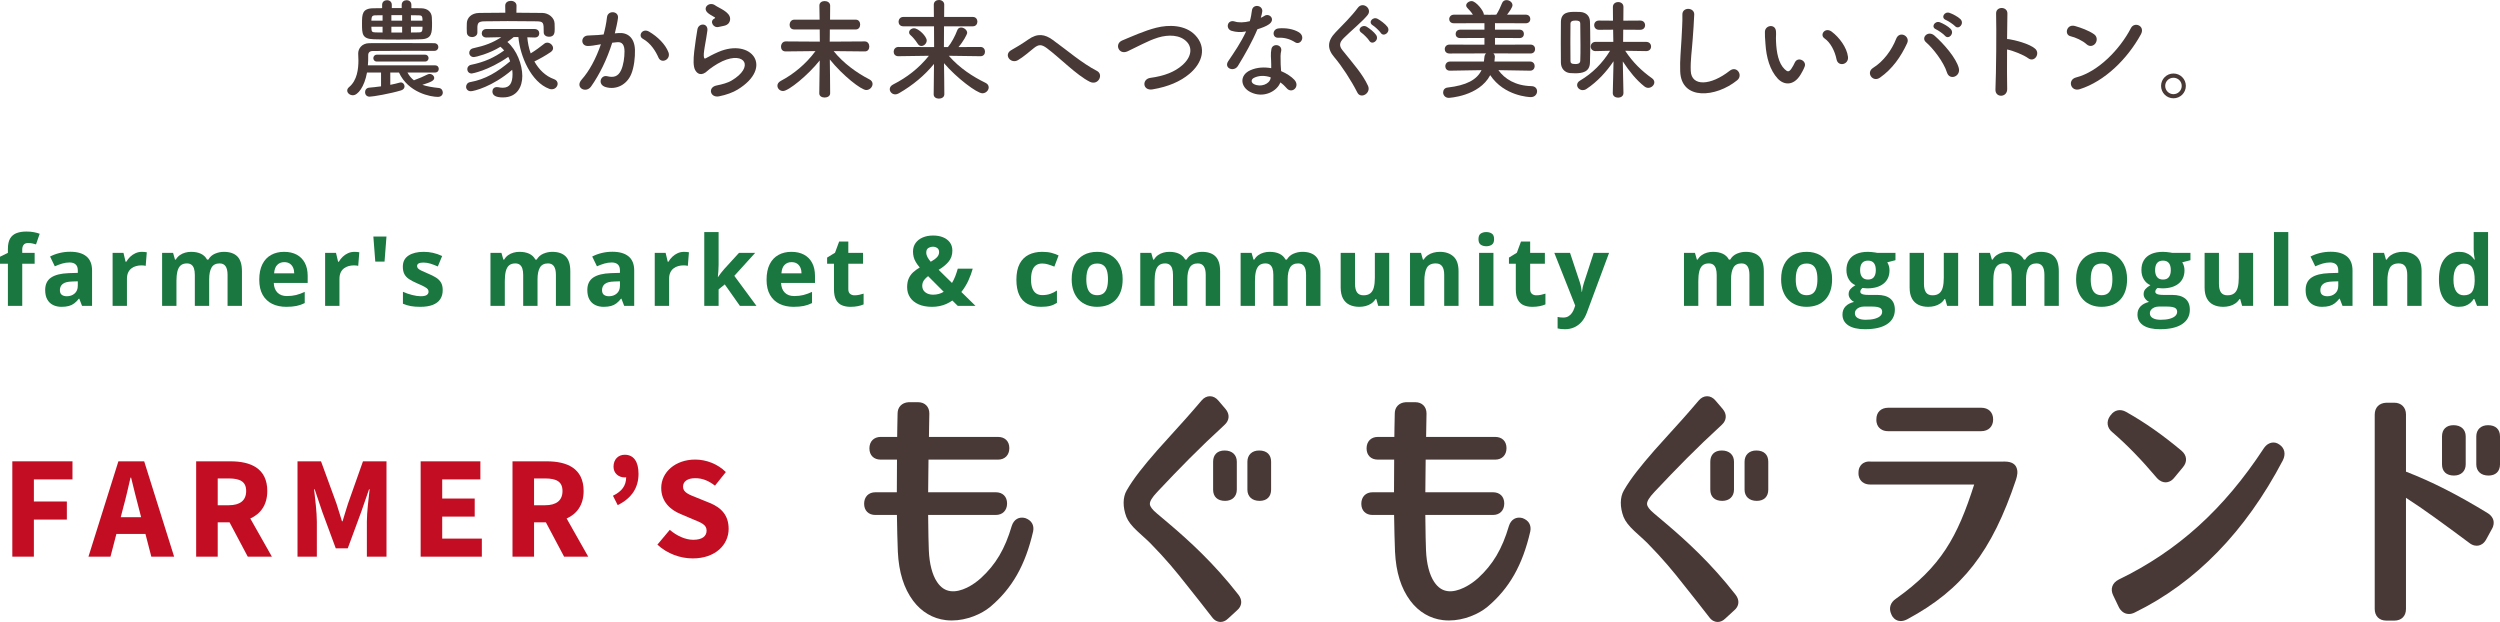 <?xml version="1.0" encoding="UTF-8"?><svg id="_レイヤー_2" xmlns="http://www.w3.org/2000/svg" viewBox="0 0 4342.71 1080.38"><defs><style>.cls-1{fill:#19773f;}.cls-2{fill:#c30d23;}.cls-3{fill:#483936;}</style></defs><g id="_レイヤー_1-2"><path class="cls-2" d="M21.4,801.36h104.5v31.4H58.84v38.39h57.29v31.39h-57.29v64.41H21.4v-165.59Z"/><path class="cls-2" d="M262.83,966.95h39.62l-52-165.59h-44.79l-52,165.59h38.27l10.23-39.44h50.49l10.19,39.44ZM209.71,898.41l3.98-15.32c4.6-16.56,9.02-35.93,13.03-53.41h1.01c4.42,17.27,8.85,36.85,13.45,53.41l3.96,15.32h-35.43Z"/><path class="cls-2" d="M472.27,966.95l-37.48-66.26c17.69-7.99,29.5-23.42,29.5-47.77,0-39.37-28.79-51.56-63.91-51.56h-59.63v165.59h37.44v-59.59h20.58l31.61,59.59h41.89ZM378.18,831.09h19.15c19.7,0,30.28,5.47,30.28,21.84s-10.58,24.72-30.28,24.72h-19.15v-46.56Z"/><path class="cls-2" d="M516.79,801.36h40.85l26.87,73.57c3.32,9.77,6.21,20.39,9.53,30.58h1.02c3.31-10.19,6.12-20.81,9.44-30.58l26.03-73.57h40.85v165.59h-34.09v-60.77c0-16.14,3.02-40.23,4.79-56.26h-1.02l-13.58,39.19-23.42,63.44h-20.78l-23.46-63.44-13.21-39.19h-1.02c1.77,16.03,4.79,40.12,4.79,56.26v60.77h-33.58v-165.59Z"/><path class="cls-2" d="M730.7,801.36h103.76v31.4h-66.32v33.25h56.46v31.4h-56.46v38.15h68.86v31.4h-106.3v-165.59Z"/><path class="cls-2" d="M1021.77,966.95l-37.48-66.26c17.69-7.99,29.5-23.42,29.5-47.77,0-39.37-28.79-51.56-63.91-51.56h-59.63v165.59h37.44v-59.59h20.58l31.61,59.59h41.89ZM927.68,831.09h19.15c19.7,0,30.28,5.47,30.28,21.84s-10.58,24.72-30.28,24.72h-19.15v-46.56Z"/><path class="cls-2" d="M1085.26,789.94c-11.36,0-19.52,8.07-19.52,20.78,0,11.45,8.76,18.6,19.52,18.6.83,0,1.63-.15,2.44-.27-.08,14.92-7.75,24.67-22.95,32.1l8.25,16.29c24.34-11.98,36.15-30.37,36.15-54.35,0-20.96-8.25-33.16-23.89-33.16Z"/><path class="cls-2" d="M1232.85,873.63l-21.09-8.55c-14.46-5.76-25.29-9.45-25.29-19.6,0-9.47,8.22-14.85,21.12-14.85s23.46,4.6,34.37,12.97l18.9-23.59c-14.26-14.18-34.2-21.7-53.27-21.7-34.46,0-58.98,21.91-58.98,49.36,0,24.06,16.26,38.15,33.42,45.13l21.51,9.18c14.47,5.94,23.88,9.29,23.88,19.72,0,9.83-7.64,15.98-23.27,15.98-13.63,0-28.9-7.05-40.67-17.3l-21.5,25.68c16.89,15.79,39.79,23.95,61.34,23.95,39.46,0,62.39-23.83,62.39-51.33,0-23.4-12.62-36.87-32.85-45.04Z"/><path class="cls-3" d="M1781.03,899.94c-10.91-2.93-19.95,2.29-23.55,13.74-11.75,39.87-27.75,66.93-53.49,90.48-12.99,11.85-34.28,25-52.59,22.73-9.51-1.15-17.26-6.36-23.68-15.95-8.27-12.25-13.34-31.77-14.26-54.96v-.03c-.6-13.74-.79-29.52-.99-46.38l-.2-15.05h117.61c11.67,0,19.5-7.83,19.5-19.93s-7.83-19.48-19.5-19.48h-117.59c.12-9.27.2-18.53.28-27.63.1-9.97.18-19.73.32-29.09h120.92c11.67,0,19.5-7.83,19.5-19.93s-7.83-19.48-19.5-19.48h-120.17l.07-3.36c.35-15.97.64-28.97.64-37.46,0-11.67-7.83-19.5-19.5-19.5l-16.69.02c-11.51.72-18.96,8.54-18.96,19.53-.25,6.18-.37,14.74-.5,25-.07,4.89-.13,10.18-.23,15.77h-28.74c-11.65,0-19.48,7.83-19.48,19.92s7.83,19.5,19.48,19.5h28.45c-.25,17.91-.28,37.32-.28,56.72h-37.32c-11.67,0-19.5,7.83-19.5,19.92s7.83,19.5,19.5,19.5h37.46c.38,23.63.82,45.87,1.61,63.95,1.72,35.57,10.43,63.41,26.59,85.14,14.48,19.28,34.08,30.9,56.69,33.59,3.46.4,6.95.6,10.41.6,26.26,0,51.75-11.21,66.78-23.62,38.06-32.05,61.04-72.44,74.54-131.16,2.13-10.66-2.71-19.2-13.62-23.08Z"/><path class="cls-3" d="M2151.33,1033.2c-42.96-55.11-85.69-93.88-121.84-124.52l-19.7-16.62c-8.18-6.81-12.1-12.02-12.37-16.39-.3-4.79,3.73-11.46,12.67-20.99,39.38-41.84,72.7-75.95,117.11-116.69,8.67-7.93,9.29-18.51,1.61-27.62l-12.65-14.81c-4-4.7-9.1-7.3-14.41-7.3h-.02c-5.31,0-10.43,2.59-14.38,7.3-21.49,25.32-38.03,43.46-52.62,59.48-8.59,9.41-16.57,18.18-24.65,27.38-23.57,27.03-40.65,48.08-52.94,69.49-6.85,11.7-7.08,28.82-.54,46.01,3.15,7.68,8.9,15.21,18.68,24.42,2.63,2.48,5.49,5.05,8.45,7.72,4.84,4.35,9.92,8.94,14.46,13.47,26.93,27.36,45.64,50.24,61.87,70.96l1.39,1.74c14.74,18.51,28.33,35.57,43.8,55.63,4.64,6.44,9.96,8.15,13.62,8.45.42.03.85.05,1.31.05,3.58,0,8.44-1.17,13.12-5.87l15.45-14.18c8.82-7.35,9.82-17.74,2.59-27.1l-.02-.03Z"/><path class="cls-3" d="M2107.28,802.05v48.5c0,12.2,7.46,19.5,20.8,19.5,12.37,0,20.37-7.65,20.37-19.5v-48.5c0-11.85-8-19.5-21.22-19.5-12.49,0-19.95,7.3-19.95,19.5Z"/><path class="cls-3" d="M2187.21,782.55c-12.37,0-20.37,7.65-20.37,19.5v48.5c0,11.85,8,19.5,21.26,19.5,12.47,0,19.92-7.3,19.92-19.5v-48.5c0-12.2-7.45-19.5-20.8-19.5Z"/><path class="cls-3" d="M3014.95,1033.2c-42.96-55.11-85.69-93.88-121.84-124.52l-19.68-16.62c-8.18-6.81-12.1-12.02-12.37-16.39-.3-4.79,3.73-11.46,12.67-20.99,39.38-41.84,72.7-75.95,117.11-116.69,8.67-7.95,9.29-18.51,1.59-27.62l-12.65-14.8c-3.97-4.72-9.09-7.31-14.39-7.31h-.02c-5.31,0-10.41,2.59-14.41,7.3-21.41,25.27-37.92,43.38-52.49,59.36-8.64,9.46-16.65,18.26-24.75,27.5-23.55,27.03-40.64,48.08-52.95,69.49-6.83,11.7-7.05,28.82-.54,46.01,3.16,7.7,8.92,15.23,18.69,24.42,2.63,2.48,5.49,5.05,8.45,7.72,4.84,4.35,9.92,8.94,14.46,13.47,26.93,27.36,45.64,50.24,61.87,70.96l3.68,4.62c13.86,17.42,26.85,33.74,41.51,52.74,4.6,6.44,9.92,8.17,13.59,8.47.42.03.85.05,1.32.05,3.58,0,8.45-1.19,13.14-5.89l15.41-14.14c8.87-7.36,9.86-17.76,2.61-27.13l-.02-.02Z"/><path class="cls-3" d="M2970.92,802.05v48.5c0,12.2,7.45,19.5,20.8,19.5,12.37,0,20.37-7.65,20.37-19.5v-48.5c0-11.85-8-19.5-21.24-19.5-12.49,0-19.93,7.3-19.93,19.5Z"/><path class="cls-3" d="M3050.85,782.55c-12.39,0-20.39,7.65-20.39,19.5v48.5c0,11.85,8,19.5,21.26,19.5,12.49,0,19.93-7.3,19.93-19.5v-48.5c0-12.2-7.45-19.5-20.8-19.5Z"/><path class="cls-3" d="M2644.67,899.94c-10.91-2.93-19.97,2.29-23.55,13.74-11.75,39.87-27.75,66.93-53.49,90.48-13.04,11.85-34.81,24.92-52.6,22.73-9.51-1.15-17.24-6.36-23.67-15.95-8.27-12.25-13.34-31.77-14.26-54.96v-.03c-.6-13.74-.79-29.52-.99-46.38l-.2-15.05h117.61c11.67,0,19.5-7.83,19.5-19.93s-7.83-19.48-19.5-19.48h-117.59c.13-9.49.22-19,.28-28.32.1-9.72.18-19.26.3-28.4h120.92c11.67,0,19.5-7.83,19.5-19.93s-7.83-19.48-19.5-19.48h-120.15l.07-3.36c.35-15.97.64-28.97.64-37.46,0-11.67-7.83-19.5-19.5-19.5l-16.7.02c-11.51.72-18.95,8.52-18.95,19.53-.25,6.18-.37,14.74-.5,25-.07,4.89-.13,10.18-.23,15.77h-28.74c-11.67,0-19.5,7.83-19.5,19.92s7.83,19.5,19.5,19.5h28.44c-.25,17.91-.28,37.32-.28,56.72h-37.32c-11.65,0-19.48,7.83-19.48,19.92s7.83,19.5,19.48,19.5h37.46c.4,23.63.84,45.87,1.62,63.95,1.71,35.57,10.41,63.4,26.59,85.14,14.48,19.28,34.08,30.9,56.7,33.59,3.46.4,6.93.6,10.39.6,26.26,0,51.75-11.23,66.76-23.62,38.08-32.07,61.05-72.44,74.54-131.15,2.14-10.64-2.68-19.2-13.61-23.1Z"/><path class="cls-3" d="M3279.79,748.99h161.67c12.64,0,20.8-7.98,20.8-20.35s-7.97-20.37-20.8-20.37h-161.24c-12.84,0-20.8,7.8-20.79,19.87-.44,7.51,2.43,12.23,4.92,14.88,2.58,2.73,7.33,5.97,15.43,5.97Z"/><path class="cls-3" d="M3482.53,801.78l-232.42.05c-7.98-.82-12.97,1.87-15.72,4.32-2.74,2.46-6.03,7.08-6.01,14.63-.44,7.51,2.44,12.23,4.92,14.88,2.58,2.73,7.35,5.99,15.43,5.99h180.6c-29.1,91.1-57.44,142.75-135.95,198.41-9.86,6.54-12.79,16.77-8.02,26.91,2.68,6.73,7.18,9.59,10.48,10.8,1.57.59,3.56,1.04,5.97,1.04,3.11,0,6.9-.77,11.28-3.08,95.78-51.45,146.98-117.19,189.01-242.86,2.08-7.05,3.68-13.96.5-21.14-1.96-4.55-7.05-9.94-20.08-9.94Z"/><path class="cls-3" d="M3959.84,772.46c-4.18-3.13-8.84-4.4-13.62-3.55-3.72.64-9.17,2.9-13.97,10.08-69.24,105.59-149.24,177.96-251.78,227.73l-.08.05c-11.33,5.67-15.06,16.54-9.57,27.51l9.69,20.25c3.45,6.9,8.18,9.79,11.55,11,1.61.57,3.67,1.04,6.09,1.04,2.85,0,6.21-.64,9.96-2.51,105.81-51.63,192.37-140.52,257.34-264.3,5.44-10.86,3.26-21.14-5.59-27.3Z"/><path class="cls-3" d="M3746.99,830.6c5.51,5.94,11,7.26,14.81,7.26h.6c3.8-.15,9.39-1.67,14.49-8.07l14.74-17.77c4.15-4.84,6.06-9.91,5.67-15.08-.4-5.19-3.05-9.92-7.98-14.14-33.62-28.02-63.25-48.79-96.1-67.3-9.97-5.72-20.45-3.26-26.54,5.44l-1.22,1.39c-7.08,9.87-5.41,21.17,3.97,28.52,25.94,22.44,49.77,46.96,77.56,79.75Z"/><path class="cls-3" d="M4262.77,826.08c12.37,0,20.37-7.65,20.37-19.48v-48.52c0-11.85-8-19.5-21.22-19.5-12.49,0-19.95,7.3-19.95,19.5v48.52c0,12.2,7.46,19.48,20.8,19.48Z"/><path class="cls-3" d="M4321.9,738.58c-12.37,0-20.37,7.65-20.37,19.5v48.52c0,11.83,8,19.48,21.26,19.48,12.47,0,19.92-7.28,19.92-19.48v-48.52c0-12.2-7.45-19.5-20.8-19.5Z"/><path class="cls-3" d="M4321.2,891.31c-52.03-31.87-97.27-54.85-141.81-72v-99.4c0-12.18-8.18-20.37-20.37-20.37l-14.01.02c-12.47.65-19.92,8.44-19.92,20.79v337.34c0,12.57,7.8,20.37,20.37,20.37h13.56c12.57,0,20.37-7.8,20.37-20.37v-192.97c30.56,19.62,65.57,45.36,109.72,78.16,6.59,5.29,12.44,5.52,16.3,4.8,3.75-.72,9.09-3.11,13.19-10.41l9.89-18.08c3.85-6.43,3.63-11.88,2.78-15.31-.89-3.51-3.35-8.54-10.08-12.57Z"/><path class="cls-3" d="M707.8,125.99c3.02,5.48,6.61,10.01,11.33,13.6.57-.38,1.13-.76,1.89-.94,6.42-2.27,13.98-5.48,21.53-9.26,1.32-.57,2.46-.94,3.78-.94,4.16,0,7.93,3.4,7.93,6.99,0,4.53-5.48,7.18-20.59,11.9,7.74,2.64,17,4.34,28.52,5.48,4.53.38,6.99,4.16,6.99,7.93s-2.64,7.56-8.69,7.56c-12.28,0-51.19-7.18-67.43-42.31h-15.11v21.34c5.86-1.13,11.52-2.46,16.06-3.78.76-.19,1.51-.38,2.27-.38,3.78,0,6.42,3.4,6.42,6.8,0,2.83-1.7,5.67-5.86,6.99-19.27,5.86-49.49,10.96-54.78,10.96s-7.93-3.78-7.93-7.74,2.46-7.56,7.37-7.93c5.67-.57,12.84-1.13,20.4-2.27v-23.99h-24.37c-4.53,24.93-15.87,39.48-24.56,39.48-5.29,0-9.82-3.78-9.82-8.12,0-2.08.94-4.16,3.21-6.04,14.17-11.71,16.24-31.92,16.24-46.09,0-4.91-.38-9.26-.38-12.09v-.38c0-8.31,6.23-17.57,19.27-17.76,17.57-.19,36.27-.19,55.34-.19s38.53,0,57.23.19c4.91,0,7.37,3.4,7.37,6.8,0,3.21-2.46,6.61-7.18,6.61h-.19c-13.98-.19-28.14-.19-41.93-.19-22.29,0-44.01.19-64.22.38-5.86,0-8.31,2.83-8.31,7.18,0,7.56,0,11.9-.57,17.76h116.54c4.53,0,6.61,3.02,6.61,6.23,0,3.02-2.08,6.23-6.61,6.23h-47.79ZM714.6,14.17c5.67,0,11.52,0,17,.19,11.33.19,17.76,6.42,18.51,15.11.19,2.64.38,6.42.38,10.2,0,17.19,0,27.96-19.08,28.52-12.09.38-25.69.57-39.29.57-15.11,0-30.22-.19-43.07-.57-20.21-.57-20.21-9.44-20.21-27.2,0-16.24.19-26.44,19.83-26.63,4.91,0,9.82-.19,15.11-.19v-5.67c0-5.48,4.16-8.12,8.5-8.12s8.31,2.64,8.31,8.12v5.48h17.19v-5.48c0-5.48,4.16-8.12,8.5-8.12s8.31,2.64,8.31,8.12v5.67ZM664.55,26.44c-4.53,0-8.88.19-13.03.19-5.29.19-6.04,2.83-6.23,6.61,0,.76-.19,1.7-.19,2.64h19.46v-9.44ZM664.55,46.47h-19.46c0,1.32.19,2.64.19,3.78.19,4.16.76,5.86,6.61,6.04,3.97,0,8.31.19,12.66.19v-10.01ZM654.54,106.91c-3.97,0-6.04-3.02-6.04-5.86,0-3.02,2.08-6.04,6.04-6.04h83.87c3.97,0,6.04,3.02,6.04,5.86,0,3.02-2.08,6.04-6.04,6.04h-83.87ZM698.55,26.26h-18.7v9.63h18.7v-9.63ZM698.55,46.47h-18.7v10.01h18.7v-10.01ZM733.87,32.68c-.38-4.34-1.32-6.04-6.23-6.04-4.53,0-9.07-.19-13.79-.19v9.44h20.02v-3.21ZM733.87,46.47h-20.02v10.01c4.72,0,9.63-.19,14.17-.19s5.67-2.08,5.86-6.42v-3.4Z"/><path class="cls-3" d="M915.97,64.79c.76,9.26,2.64,18.89,5.86,27.96,8.31-5.1,16.81-11.33,23.61-16.81,1.51-1.32,3.4-1.89,5.1-1.89,5.29,0,10.2,4.72,10.2,9.63,0,2.27-1.13,4.72-4.16,6.8-8.88,6.04-18.89,11.71-28.33,16.24,7.74,13.98,19.27,25.5,34.19,30.79,4.34,1.51,6.23,4.72,6.23,7.93,0,4.72-4.16,9.63-10.2,9.63-1.32,0-2.83-.19-4.34-.76-31.54-11.52-50.81-57.04-53.64-89.91h-8.12c-3.97,3.02-7.56,5.86-10.96,8.5,16.24,13.98,25.88,39.29,25.88,59.12,0,17.57-8.12,37.21-33.81,37.21-11.71,0-18.13-3.21-18.13-10.39,0-3.97,2.64-7.56,7.74-7.56.76,0,1.51,0,2.27.19,2.83.57,5.48.94,7.93.94,12.47,0,17-8.69,17-23.42,0-2.46-.19-5.1-.57-7.74-34.38,29.47-66.87,37.21-71.97,37.21s-8.12-3.78-8.12-7.56,2.46-7.56,7.18-8.31c26.26-4.72,46.84-17.19,69.32-36.08-.94-2.64-1.89-5.29-3.21-7.74-35.13,24.37-63.28,28.9-63.47,28.9-5.1,0-7.74-3.78-7.74-7.56,0-3.21,2.08-6.61,6.61-7.56,22.29-4.53,39.67-12.09,57.42-24.93-1.89-2.27-4.16-4.53-6.42-6.42-19.08,11.9-43.07,17.94-46.09,17.94-5.29,0-8.12-3.78-8.12-7.37,0-3.4,2.27-6.99,6.8-7.93,20.78-4.53,34-9.63,48.92-19.27l-25.88.57h-.19c-5.29,0-7.93-3.59-7.93-7.18,0-3.78,2.64-7.56,8.12-7.56h83.68c5.48,0,8.12,3.78,8.12,7.56s-2.46,7.18-7.74,7.18h-.38l-12.66-.38ZM897.08,22.1c15.49,0,30.79.19,45.33.38,10.2.19,20.59,7.93,20.97,18.32.19,2.64.19,5.86.19,8.88,0,6.61,0,14.17-10.01,14.17-4.53,0-9.07-2.64-9.07-7.56v-.38c0-16.62-.19-18.51-11.9-18.89-15.11-.19-33.24-.38-50.81-.38-14.54,0-28.52.19-40.04.38-10.39.19-11.9,2.83-12.47,9.44v10.2c0,4.91-4.72,7.74-9.26,7.74s-8.88-2.64-9.07-8.12c0-2.27-.19-4.91-.19-7.74s.19-5.67.19-8.5c.38-8.5,7.18-17.38,21.72-17.57,14.36-.19,29.66-.38,45.14-.38l-.19-12.09v-.19c0-5.67,4.91-8.31,9.82-8.31s9.82,2.83,9.82,8.31v.19l-.19,12.09Z"/><path class="cls-3" d="M1074.26,57.42c15.87-1.32,27.96,7.93,28.71,29.09.38,13.22-1.51,30.22-6.42,42.12-7.74,18.7-26.26,27.96-44.39,22.67-14.92-4.34-8.88-21.72,2.64-18.89,10.77,2.64,18.7.94,23.99-10.2,4.34-9.26,6.04-22.67,6.04-32.68,0-11.52-3.97-17-12.66-16.24-2.83.19-5.67.57-8.69.94-9.26,29.28-21.91,54.97-36.64,75.93-9.07,12.84-28.71,1.89-16.43-11.9,13.03-14.54,24.74-36.08,33.43-61.39l-2.27.38c-8.12,1.51-15.49,2.64-20.4,2.64-12.84,0-12.66-17-.57-18.13,5.86-.57,11.71-.38,18.51-.94l9.44-.94c2.27-8.31,4.72-19.46,5.86-30.03,1.32-12.28,20.59-11.14,19.08,1.51-.76,6.42-3.21,17.76-5.48,26.63l6.23-.57ZM1143.77,99.92c-4.53-10.39-13.03-24.74-27.01-32.49-9.26-5.1-.94-19.27,10.77-12.47,15.11,8.88,28.52,22.29,33.62,35.89,4.72,12.47-12.28,20.78-17.38,9.07Z"/><path class="cls-3" d="M1248.99,167.35c-15.3,3.02-20.21-15.68-4.16-18.89,9.82-1.89,19.46-4.72,25.31-8.12,20.78-12.09,26.44-25.12,22.48-32.68-3.97-7.56-17.76-10.39-37.78-1.32-11.14,5.1-23.04,13.98-25.31,16.24-11.14,10.77-18.7,5.48-22.1-1.13-3.4-6.61-3.02-18.32-1.51-32.11,1.51-13.79,3.97-28.33,5.48-37.97,1.89-12.09,19.08-11.71,17.38,1.89-.94,7.93-3.02,18.51-4.53,27.58-1.51,9.26-2.46,16.24-1.13,19.64.57,1.51,1.51,1.51,3.21.57,3.78-2.08,12.66-6.99,21.53-10.77,57.04-24.74,97.28,26.26,33.43,65.36-7.93,4.91-19.83,9.26-32.3,11.71ZM1248.24,46.84c-9.07,2.27-15.87-9.82-7.93-14.17.94-.57,2.83-1.51,1.51-2.46-3.97-2.46-10.39-5.48-13.41-8.88-8.12-8.88,4.34-18.89,13.79-12.09,3.4,2.46,9.82,5.29,15.3,8.88,5.48,3.59,10.39,8.12,10.77,13.79.38,5.48-2.46,11.71-11.9,13.22-2.46.38-5.1.94-8.12,1.7Z"/><path class="cls-3" d="M1502.3,89.34l-54.21-.57c16.81,20.97,40.04,37.78,62.14,49.11,3.78,1.89,5.48,4.91,5.48,7.93,0,5.29-4.91,10.58-10.96,10.58-8.69,0-40.8-25.12-63.28-53.08.19,19.83.57,40.8.57,58.74,0,4.91-4.72,7.37-9.63,7.37-4.53,0-9.26-2.27-9.26-7.18v-.19l.76-57.04c-20.02,25.31-54.02,53.08-63.66,53.08-5.67,0-9.82-4.34-9.82-9.26,0-3.02,1.7-6.04,5.86-8.31,22.29-11.71,43.82-29.47,60.26-51.76l-51.76.57h-.19c-5.48,0-7.93-3.97-7.93-8.12,0-4.53,2.83-9.26,8.12-9.26l59.31.38-.19-21.16h-44.39c-5.48,0-7.93-3.97-7.93-8.12s2.83-8.88,7.93-8.88h44.2l-.38-24.37v-.19c0-5.29,4.53-7.74,9.07-7.74,4.91,0,9.63,2.64,9.63,7.93,0,8.69,0,16.62-.19,24.37h44.77c5.1,0,7.56,4.34,7.56,8.5s-2.46,8.5-7.56,8.5h-45.14c-.19,6.61-.19,13.6-.19,21.16l61.01-.38c5.1,0,7.74,4.53,7.74,8.88s-2.46,8.5-7.56,8.5h-.19Z"/><path class="cls-3" d="M1703.29,97.66l-55.16-.76c18.7,21.34,41.37,36.08,63.84,47.03,3.97,1.89,5.48,4.91,5.48,7.93,0,5.1-4.91,10.2-10.96,10.2-9.44,0-45.14-27.01-66.68-52.32.19,17.94.57,35.89.57,54.02,0,5.1-4.72,7.56-9.44,7.56s-9.07-2.46-9.07-7.37v-.19l.57-52.7c-16.24,19.83-36.46,36.83-61.01,51-2.27,1.32-4.34,1.89-6.23,1.89-5.48,0-9.63-4.34-9.63-9.07,0-2.83,1.7-6.04,5.86-8.12,24.18-12.28,44.58-28.14,62.14-49.87l-53.08.76h-.19c-5.29,0-7.93-3.78-7.93-7.74s2.83-8.31,8.12-8.31l62.14.19-.19-36.08h-53.46c-5.48,0-8.12-3.97-8.12-7.93s2.83-8.31,8.12-8.31h53.27l-.19-21.34c0-5.48,4.53-8.12,8.88-8.12,4.72,0,9.26,2.83,9.26,8.12,0,7.18-.19,14.17-.19,21.34h50.06c5.1,0,7.74,4.16,7.74,8.12s-2.64,8.12-7.74,8.12h-50.24c-.19,12.09-.19,23.99-.19,36.08h6.99c5.86-6.99,12.28-18.7,16.24-29.28,1.13-3.21,3.78-4.72,6.61-4.72,4.91,0,10.58,4.34,10.58,9.26,0,2.64-6.99,15.49-15.11,24.74l38.34-.19c5.1,0,7.74,4.16,7.74,8.12s-2.46,7.93-7.56,7.93h-.19ZM1594.11,75.93c-4.16-6.61-9.44-12.28-12.09-14.54-2.08-1.7-2.83-3.4-2.83-5.29,0-3.59,3.97-6.99,8.5-6.99,8.12,0,22.1,14.36,22.1,21.16,0,5.29-4.72,9.63-9.26,9.63-2.27,0-4.72-1.13-6.42-3.97Z"/><path class="cls-3" d="M1818.51,83.68c-9.44-6.99-14.36-6.61-22.29-.38-9.07,7.18-17.94,15.3-27.96,21.16-12.47,7.37-26.07-9.82-10.96-17.76,4.72-2.46,19.08-11.14,28.71-17.94,16.43-11.71,29.09-9.26,42.69.57,24.18,17.38,50.43,40.23,76.69,53.83,12.28,6.23,2.27,26.07-12.28,18.89-22.86-11.33-52.7-42.12-74.61-58.37Z"/><path class="cls-3" d="M2002.12,155.27c-17.57,2.83-18.89-17.94-3.78-20.02,23.8-3.21,42.12-10.2,55.53-22.1,16.06-14.17,17.19-29.66,8.5-39.67-12.09-13.79-33.43-13.41-50.43-8.31-9.82,3.02-18.51,6.99-27.01,11.14-8.5,4.16-17,8.5-26.26,12.84-15.3,6.99-23.42-13.03-9.26-18.89,16.43-6.8,38.72-17,59.12-22.1,21.53-5.48,50.24-5.29,67.62,12.84,20.4,21.34,12.84,48.36-10.39,67.62-15.3,12.66-35.7,21.91-63.66,26.63Z"/><path class="cls-3" d="M2139.64,53.64c-11.52-3.21-7.93-20.59,5.48-16.24,6.23,2.08,16.06,1.89,25.88-.57,1.89-6.23,2.83-12.28,3.78-19.08,1.7-11.14,18.32-9.07,17.94,1.7-.19,2.83-1.32,6.99-2.64,11.52,2.27-1.13,4.34-2.08,6.04-3.21,8.5-6.04,20.4,5.67,8.31,14.36-4.72,3.4-12.47,6.42-20.21,8.69-8.88,21.34-21.72,44.01-33.81,63.66-6.99,11.33-25.12,3.97-16.81-8.31,10.58-15.68,21.72-31.73,30.98-51.57-9.63,1.89-17.76,1.13-24.93-.94ZM2172.13,159.99c-17.57-8.88-19.64-29.28-.19-37.97,11.71-5.29,24.56-5.67,36.27-3.59v-6.61c0-4.72-.38-9.44-.57-14.17-.19-3.78.19-9.07.94-12.66,2.27-10.39,18.89-7.93,17,3.4-.57,2.83-1.13,4.91-1.13,8.88,0,4.34,0,9.07.19,14.54.19,3.59.57,7.56.75,11.71,10.01,4.16,18.32,10.01,23.04,15.11,10.77,11.9-4.53,25.31-13.6,14.36-2.83-3.4-6.42-6.8-10.77-9.82-5.48,15.11-29.09,28.33-51.94,16.81ZM2178.17,135.24c-5.1,2.64-5.48,8.12.19,10.96,11.33,5.67,26.63.19,28.71-10.01.19-.57,0-1.32.19-1.89-9.63-3.21-19.83-3.59-29.09.94ZM2220.3,65.54c-10.39.57-11.14-15.11.94-16.24,12.47-1.13,25.69,1.13,34.76,6.61,12.84,7.74,3.02,23.42-6.23,17.57-8.88-5.67-18.51-8.5-29.47-7.93Z"/><path class="cls-3" d="M2357.82,160.74c-10.96-21.53-27.01-46.09-40.04-61.39-12.47-14.54-12.47-27.96,2.27-43.26,12.84-13.41,27.39-27.39,38.72-42.69,8.69-11.52,25.69,1.89,16.81,12.84-9.44,11.52-29.47,27.96-41.18,39.67-8.12,8.12-8.5,13.79-2.27,21.53,18.89,23.61,34.94,41.37,44.2,61.58,5.86,12.66-12.47,23.8-18.51,11.71ZM2378.59,70.83c-1.89-3.4-10.01-11.52-13.41-13.79-8.69-5.67.76-15.3,8.88-10.58,4.53,2.64,13.03,9.26,16.43,14.36,5.86,9.07-6.99,18.32-11.9,10.01ZM2398.43,57.04c-2.08-3.21-10.2-10.96-13.79-13.03-8.88-5.29,0-15.68,8.31-11.33,4.72,2.46,13.6,9.07,17.19,13.98,6.23,8.88-6.61,18.51-11.71,10.39Z"/><path class="cls-3" d="M2657.97,122.78l-55.16-.94c10.96,15.3,29.84,27.2,57.61,27.77,6.61.19,9.63,4.53,9.63,8.88,0,5.1-3.78,10.2-10.96,10.2-2.08,0-46.09-1.51-70.46-38.16-19.46,37.02-71.97,39.48-71.97,39.48-6.42,0-9.82-4.91-9.82-9.44,0-3.97,2.46-7.93,7.74-8.5,32.87-3.78,51-13.6,58.93-30.22l-54.78.94h-.19c-5.29,0-7.93-3.78-7.93-7.74s2.83-8.12,8.12-8.12h58.93c.38-2.27.57-4.53.75-6.8.19-3.4,1.32-5.86,3.02-7.37l-63.66.19c-5.48,0-8.12-3.78-8.12-7.56,0-3.97,2.83-7.93,8.12-7.93l60.82.19v-11.71l-42.31.19c-5.29,0-7.74-3.4-7.74-6.99,0-3.78,2.64-7.56,7.74-7.56h42.31v-11.33l-53.08.19c-5.48,0-8.12-3.59-8.12-7.18,0-3.78,2.83-7.74,8.12-7.74h33.06c-2.83-4.53-6.23-8.12-9.82-11.9-1.32-1.32-1.89-2.83-1.89-4.16,0-3.97,4.72-7.56,9.44-7.56,7.56,0,21.34,17.19,21.34,23.61l9.44.19,12.09-.19c3.97-6.04,7.56-13.79,9.82-19.64,1.51-4.16,4.72-5.67,7.93-5.67,5.1,0,10.39,3.78,10.39,8.88,0,3.59-5.1,10.77-9.44,16.43h32.68c5.1,0,7.74,3.78,7.74,7.56s-2.64,7.37-7.74,7.37l-53.64-.19v11.33h42.88c4.91,0,7.37,3.59,7.37,7.37s-2.46,7.18-7.37,7.18l-42.88-.19v11.71l61.77-.19c5.29,0,7.93,3.78,7.93,7.74s-2.64,7.74-7.93,7.74l-64.6-.19c1.51,1.32,2.64,3.4,2.64,6.04,0,1.7-.57,7.37-.75,8.12h61.96c5.29,0,7.93,3.97,7.93,7.93s-2.64,7.93-7.75,7.93h-.19Z"/><path class="cls-3" d="M2711.24,73.29c0-12.66.19-25.12.19-35.51.38-17.19,14.54-17.19,25.12-17.19,2.83,0,5.67,0,8.31.19,10.2.57,16.62,6.8,17,16.06.38,10.39.57,23.04.57,35.7s-.19,25.69-.57,36.64c-.57,16.06-13.79,18.13-25.69,18.13-3.02,0-6.04-.19-9.07-.38-9.07-.94-15.49-7.93-15.68-17.94,0-10.58-.19-23.04-.19-35.7ZM2745.43,78.2c0-13.41-.19-27.01-.38-37.02,0-4.72-3.21-5.48-8.5-5.48-6.04,0-8.5,1.89-8.5,5.67,0,8.69-.19,20.02-.19,31.54s.19,23.23.19,32.87c0,3.4,1.13,5.48,8.69,5.48,3.4,0,8.12-.57,8.31-5.67.38-7.93.38-17.57.38-27.39ZM2820.04,161.69c0,5.29-4.53,7.93-9.26,7.93s-9.25-2.64-9.25-7.93v-.19l1.32-55.16c-12.09,18.13-27.96,35.51-47.03,48.17-2.27,1.51-4.34,2.08-6.42,2.08-5.48,0-9.82-4.34-9.82-8.88,0-2.83,1.51-5.67,5.1-7.74,21.16-12.47,38.72-29.84,52.13-51.76l-25.12.57h-.19c-5.48,0-8.31-3.97-8.31-7.93s2.83-8.12,8.5-8.12h30.79l-.38-21.16-24.56.19c-5.48,0-8.31-3.97-8.31-8.12s2.83-7.93,8.31-7.93l24.37.19-.19-23.61v-.19c0-5.67,4.53-8.5,9.26-8.5s9.07,2.83,9.07,8.5v.19l-.19,23.61,29.28-.19c5.67,0,8.5,3.97,8.5,8.12s-2.83,7.93-8.5,7.93l-29.47-.19-.19,21.16h39.86c5.86,0,8.69,3.97,8.69,8.12s-2.83,7.93-8.5,7.93h-.19l-36.27-.57c13.41,20.4,29.09,35.32,46.66,47.79,2.83,2.08,3.97,4.53,3.97,6.99,0,4.91-4.91,9.63-10.58,9.63-2.08,0-4.53-.76-6.61-2.46-13.79-10.77-26.44-26.44-37.59-43.44l1.13,54.78v.19Z"/><path class="cls-3" d="M2918.65,123.91c-.75-19.83,1.32-35.89,2.27-55.91.57-12.28,1.89-30.79,1.51-42.5-.38-13.98,20.97-12.84,20.59-.38-.38,11.9-1.7,29.84-2.64,42.5-1.32,20.02-4.16,37.21-3.4,55.53,1.13,27.58,34.76,25.69,67.62-.19,12.28-9.63,23.8,7.74,13.03,16.43-36.83,30.03-97.28,35.51-98.98-15.49Z"/><path class="cls-3" d="M3088.09,136.57c-13.6-14.73-19.83-36.64-21.34-60.44-.76-10.77-1.13-14.17-.94-20.97.38-11.9,18.7-14.36,19.27-.19.38,7.37-.38,7.74,0,16.43.75,19.83,4.34,38.53,14.92,48.73,4.91,4.72,7.37,5.29,11.52-.38,2.27-3.21,4.91-8.12,6.23-11.14,5.1-10.96,20.78-3.02,17.19,6.8-1.89,5.29-5.29,11.14-7.37,14.54-12.09,19.64-28.9,17.94-39.48,6.61ZM3190.28,103.32c-3.02-15.11-10.77-29.66-20.97-36.64-9.07-6.23,1.13-20.21,12.47-11.71,13.41,10.01,26.44,27.77,28.33,43.82,1.51,13.79-17.19,17.57-19.83,4.53Z"/><path class="cls-3" d="M3253.75,117.87c17.75-10.96,32.3-30.6,40.04-50.43,5.67-14.73,24.74-4.91,19.08,7.56-10.96,23.8-25.69,44.77-47.22,59.88-12.66,8.88-24.93-8.88-11.9-17ZM3382.01,125.8c-5.67-18.13-24.18-41.93-36.46-52.51-9.07-7.74,3.59-21.34,14.92-11.33,16.43,14.54,37.59,38.91,42.12,56.29,3.78,14.54-16.06,22.29-20.59,7.56ZM3363.12,51c-9.63-3.97-2.08-15.49,6.61-12.28,5.1,1.89,14.54,6.99,18.7,11.52,7.37,7.93-3.59,19.27-9.82,11.9-2.46-3.02-11.71-9.44-15.49-11.14ZM3380.31,34.76c-9.63-3.78-2.83-15.3,6.04-12.47,5.1,1.7,14.73,6.61,19.08,10.96,7.56,7.56-3.02,19.27-9.44,12.09-2.64-2.83-11.9-9.07-15.68-10.58Z"/><path class="cls-3" d="M3486.66,154.51c.38,15.3-21.16,15.87-20.4.76,1.32-30.6,1.89-104.64,1.13-131.84-.38-12.84,20.02-12.66,19.64.19-.19,9.26-.38,25.69-.57,44.2.94,0,2.08,0,3.21.19,10.58,1.7,35.13,7.74,45.33,16.43,9.82,8.31-.94,24.74-11.71,16.81-8.12-6.04-26.82-13.41-36.83-15.3-.19,26.07-.19,53.27.19,68.57Z"/><path class="cls-3" d="M3624.55,76.88c-6.99-6.42-19.08-11.9-27.96-13.98-11.33-2.64-6.61-21.72,7.75-17.76,10.01,2.83,24.18,7.93,33.24,14.36,5.86,4.16,5.48,11.33,2.46,15.68-3.02,4.34-9.63,6.99-15.49,1.7ZM3612.84,154.89c-16.06,5.1-22.1-16.43-6.42-20.4,37.97-9.63,76.12-48.73,95.2-85.76,6.04-11.71,25.5-3.78,17.19,11.14-23.42,42.5-62.52,81.22-105.97,95.01Z"/><path class="cls-3" d="M3775.48,170.75c-11.9,0-21.53-9.63-21.53-21.53s9.63-21.53,21.53-21.53,21.53,9.63,21.53,21.53-9.63,21.53-21.53,21.53ZM3775.48,135.06c-7.93,0-14.36,6.23-14.36,14.17s6.42,14.36,14.36,14.36,14.36-6.42,14.36-14.36-6.42-14.17-14.36-14.17Z"/><path class="cls-1" d="M60.2,458.08h-21.56v73.26H13.72v-73.26H0v-12.11l13.72-6.76v-6.76c0-7.86,1.32-13.97,3.96-18.34,2.64-4.37,6.37-7.44,11.19-9.23,4.82-1.78,10.52-2.68,17.11-2.68,4.85,0,9.26.4,13.23,1.19,3.97.8,7.21,1.69,9.72,2.68l-6.37,18.46c-1.91-.6-3.98-1.15-6.21-1.65-2.23-.49-4.79-.74-7.68-.74-3.49,0-6.03,1.06-7.64,3.17-1.61,2.12-2.41,4.82-2.41,8.12v5.77h21.56v18.87Z"/><path class="cls-1" d="M121.94,437.31c12.25,0,21.65,2.69,28.18,8.08,6.53,5.38,9.8,13.57,9.8,24.56v61.39h-17.4l-4.82-12.53h-.65c-2.61,3.3-5.28,5.99-8,8.08-2.72,2.09-5.85,3.63-9.39,4.62-3.54.99-7.84,1.48-12.91,1.48-5.39,0-10.22-1.04-14.5-3.13-4.28-2.09-7.64-5.29-10.09-9.6-2.45-4.31-3.68-9.79-3.68-16.44,0-9.78,3.4-16.99,10.21-21.63,6.81-4.64,17.02-7.21,30.63-7.71l15.85-.49v-4.04c0-4.83-1.25-8.38-3.76-10.63-2.51-2.25-5.99-3.38-10.46-3.38s-8.74.63-12.99,1.9c-4.25,1.26-8.49,2.86-12.74,4.78l-8.25-16.98c4.85-2.58,10.28-4.61,16.29-6.1,6.02-1.48,12.24-2.22,18.66-2.22ZM135.17,488.65l-9.64.33c-8.06.22-13.65,1.68-16.79,4.37-3.13,2.69-4.7,6.24-4.7,10.63,0,3.85,1.12,6.58,3.35,8.2,2.23,1.62,5.15,2.43,8.74,2.43,5.34,0,9.84-1.59,13.52-4.78,3.68-3.19,5.51-7.72,5.51-13.6v-7.58Z"/><path class="cls-1" d="M246.57,437.47c1.25,0,2.71.07,4.37.21,1.66.14,3.01.32,4.04.54l-1.88,23.57c-.82-.27-1.97-.48-3.47-.62-1.5-.14-2.79-.21-3.88-.21-3.21,0-6.33.41-9.35,1.24-3.02.82-5.73,2.16-8.13,4-2.4,1.84-4.29,4.26-5.68,7.25-1.39,2.99-2.08,6.66-2.08,11v46.89h-24.91v-92.13h18.87l3.68,15.49h1.23c1.8-3.13,4.04-6,6.74-8.61,2.7-2.61,5.77-4.7,9.23-6.26,3.46-1.57,7.2-2.35,11.23-2.35Z"/><path class="cls-1" d="M388.85,437.47c10.35,0,18.17,2.68,23.48,8.03,5.31,5.36,7.96,13.94,7.96,25.75v60.08h-24.99v-53.81c0-6.59-1.12-11.56-3.35-14.92-2.23-3.35-5.69-5.03-10.37-5.03-6.59,0-11.27,2.38-14.05,7.13-2.78,4.75-4.17,11.55-4.17,20.4v46.23h-24.91v-53.81c0-4.4-.49-8.08-1.47-11.04-.98-2.97-2.48-5.19-4.49-6.67-2.02-1.48-4.6-2.23-7.76-2.23-4.63,0-8.26,1.17-10.9,3.5-2.64,2.34-4.52,5.77-5.64,10.3-1.12,4.53-1.67,10.07-1.67,16.61v43.35h-24.91v-92.13h19.03l3.35,11.78h1.39c1.85-3.19,4.18-5.77,6.98-7.75,2.8-1.98,5.89-3.43,9.27-4.37,3.38-.93,6.81-1.4,10.29-1.4,6.7,0,12.37,1.1,17.03,3.3,4.66,2.2,8.24,5.6,10.74,10.22h2.21c2.72-4.72,6.58-8.16,11.56-10.3s10.11-3.21,15.4-3.21Z"/><path class="cls-1" d="M493.55,437.47c8.44,0,15.71,1.64,21.81,4.9,6.1,3.27,10.81,8.01,14.13,14.22,3.32,6.21,4.98,13.79,4.98,22.74v12.2h-58.89c.27,7.09,2.38,12.65,6.33,16.69,3.95,4.04,9.43,6.06,16.46,6.06,5.83,0,11.16-.6,16.01-1.81,4.85-1.21,9.83-3.02,14.95-5.44v19.45c-4.52,2.25-9.24,3.9-14.17,4.94-4.93,1.04-10.9,1.57-17.93,1.57-9.15,0-17.25-1.7-24.3-5.11-7.05-3.41-12.58-8.6-16.58-15.58-4-6.98-6-15.77-6-26.37s1.81-19.74,5.43-26.91c3.62-7.17,8.67-12.55,15.15-16.15,6.48-3.6,14.02-5.4,22.62-5.4ZM493.71,455.36c-4.85,0-8.86,1.57-12.05,4.7-3.19,3.13-5.02,8.05-5.51,14.75h34.96c-.05-3.74-.72-7.06-2-9.97-1.28-2.91-3.19-5.22-5.72-6.92-2.53-1.7-5.76-2.55-9.68-2.55Z"/><path class="cls-1" d="M615.73,437.47c1.25,0,2.71.07,4.37.21,1.66.14,3.01.32,4.04.54l-1.88,23.57c-.82-.27-1.97-.48-3.47-.62-1.5-.14-2.79-.21-3.88-.21-3.21,0-6.33.41-9.35,1.24-3.02.82-5.73,2.16-8.13,4-2.4,1.84-4.29,4.26-5.68,7.25-1.39,2.99-2.08,6.66-2.08,11v46.89h-24.91v-92.13h18.87l3.68,15.49h1.23c1.8-3.13,4.04-6,6.74-8.61,2.7-2.61,5.77-4.7,9.23-6.26,3.46-1.57,7.2-2.35,11.23-2.35Z"/><path class="cls-1" d="M671.34,410.86l-3.35,43.51h-16.09l-3.35-43.51h22.79Z"/><path class="cls-1" d="M769.02,503.98c0,6.26-1.46,11.55-4.37,15.86-2.91,4.31-7.26,7.58-13.03,9.81-5.77,2.23-12.96,3.34-21.56,3.34-6.37,0-11.83-.41-16.38-1.24-4.55-.82-9.14-2.2-13.76-4.12v-20.77c4.95,2.25,10.28,4.11,15.97,5.56,5.69,1.46,10.69,2.18,14.99,2.18,4.85,0,8.32-.73,10.41-2.18,2.1-1.46,3.14-3.36,3.14-5.73,0-1.54-.42-2.93-1.27-4.16-.84-1.24-2.65-2.64-5.43-4.2-2.78-1.57-7.13-3.61-13.07-6.14-5.72-2.42-10.41-4.86-14.09-7.33-3.68-2.47-6.4-5.4-8.17-8.78-1.77-3.38-2.65-7.68-2.65-12.9,0-8.52,3.28-14.93,9.84-19.24,6.56-4.31,15.34-6.47,26.34-6.47,5.66,0,11.07.58,16.21,1.73s10.44,3,15.89,5.52l-7.51,18.13c-4.52-1.98-8.78-3.6-12.78-4.86-4-1.26-8.07-1.9-12.21-1.9-3.65,0-6.4.49-8.25,1.48-1.85.99-2.78,2.5-2.78,4.53,0,1.48.48,2.8,1.43,3.96.95,1.15,2.8,2.43,5.55,3.83,2.75,1.4,6.79,3.2,12.13,5.4,5.17,2.14,9.67,4.38,13.48,6.72,3.81,2.34,6.75,5.22,8.82,8.65,2.07,3.43,3.1,7.87,3.1,13.31Z"/><path class="cls-1" d="M959.23,437.47c10.35,0,18.17,2.68,23.48,8.03,5.31,5.36,7.96,13.94,7.96,25.75v60.08h-24.99v-53.81c0-6.59-1.12-11.56-3.35-14.92-2.23-3.35-5.69-5.03-10.37-5.03-6.59,0-11.27,2.38-14.05,7.13-2.78,4.75-4.17,11.55-4.17,20.4v46.23h-24.91v-53.81c0-4.4-.49-8.08-1.47-11.04-.98-2.97-2.48-5.19-4.49-6.67-2.02-1.48-4.6-2.23-7.76-2.23-4.63,0-8.26,1.17-10.9,3.5-2.64,2.34-4.52,5.77-5.64,10.3-1.12,4.53-1.67,10.07-1.67,16.61v43.35h-24.91v-92.13h19.03l3.35,11.78h1.39c1.85-3.19,4.18-5.77,6.98-7.75,2.8-1.98,5.89-3.43,9.27-4.37,3.38-.93,6.81-1.4,10.29-1.4,6.7,0,12.37,1.1,17.03,3.3,4.66,2.2,8.24,5.6,10.74,10.22h2.21c2.72-4.72,6.58-8.16,11.56-10.3s10.11-3.21,15.4-3.21Z"/><path class="cls-1" d="M1063.69,437.31c12.25,0,21.65,2.69,28.18,8.08,6.53,5.38,9.8,13.57,9.8,24.56v61.39h-17.4l-4.82-12.53h-.65c-2.61,3.3-5.28,5.99-8,8.08-2.72,2.09-5.85,3.63-9.39,4.62-3.54.99-7.84,1.48-12.91,1.48-5.39,0-10.22-1.04-14.5-3.13-4.28-2.09-7.64-5.29-10.09-9.6-2.45-4.31-3.68-9.79-3.68-16.44,0-9.78,3.4-16.99,10.21-21.63,6.81-4.64,17.02-7.21,30.63-7.71l15.85-.49v-4.04c0-4.83-1.25-8.38-3.76-10.63-2.51-2.25-5.99-3.38-10.46-3.38s-8.74.63-12.99,1.9c-4.25,1.26-8.49,2.86-12.74,4.78l-8.25-16.98c4.85-2.58,10.28-4.61,16.29-6.1,6.02-1.48,12.24-2.22,18.66-2.22ZM1076.92,488.65l-9.64.33c-8.06.22-13.65,1.68-16.79,4.37-3.13,2.69-4.7,6.24-4.7,10.63,0,3.85,1.12,6.58,3.35,8.2,2.23,1.62,5.15,2.43,8.74,2.43,5.34,0,9.84-1.59,13.52-4.78,3.68-3.19,5.51-7.72,5.51-13.6v-7.58Z"/><path class="cls-1" d="M1188.32,437.47c1.25,0,2.71.07,4.37.21,1.66.14,3.01.32,4.04.54l-1.88,23.57c-.82-.27-1.97-.48-3.47-.62-1.5-.14-2.79-.21-3.88-.21-3.21,0-6.33.41-9.35,1.24-3.02.82-5.73,2.16-8.13,4-2.4,1.84-4.29,4.26-5.68,7.25-1.39,2.99-2.08,6.66-2.08,11v46.89h-24.91v-92.13h18.87l3.68,15.49h1.23c1.8-3.13,4.04-6,6.74-8.61,2.7-2.61,5.77-4.7,9.23-6.26,3.46-1.57,7.2-2.35,11.23-2.35Z"/><path class="cls-1" d="M1248.27,403.11v57.36c0,3.46-.14,6.92-.41,10.38-.27,3.46-.57,6.92-.9,10.38h.33c1.69-2.42,3.42-4.81,5.19-7.17,1.77-2.36,3.66-4.64,5.68-6.84l25.57-28.02h28.1l-36.27,39.97,38.47,52.16h-28.75l-26.3-37.33-10.7,8.65v28.68h-24.91v-128.23h24.91Z"/><path class="cls-1" d="M1374.78,437.47c8.44,0,15.71,1.64,21.81,4.9,6.1,3.27,10.81,8.01,14.13,14.22,3.32,6.21,4.98,13.79,4.98,22.74v12.2h-58.89c.27,7.09,2.38,12.65,6.33,16.69,3.95,4.04,9.43,6.06,16.46,6.06,5.83,0,11.16-.6,16.01-1.81,4.85-1.21,9.83-3.02,14.95-5.44v19.45c-4.52,2.25-9.24,3.9-14.17,4.94-4.93,1.04-10.9,1.57-17.93,1.57-9.15,0-17.25-1.7-24.3-5.11-7.05-3.41-12.58-8.6-16.58-15.58-4-6.98-6-15.77-6-26.37s1.81-19.74,5.43-26.91c3.62-7.17,8.67-12.55,15.15-16.15,6.48-3.6,14.02-5.4,22.62-5.4ZM1374.94,455.36c-4.85,0-8.86,1.57-12.05,4.7-3.19,3.13-5.02,8.05-5.51,14.75h34.96c-.05-3.74-.72-7.06-2-9.97-1.28-2.91-3.19-5.22-5.72-6.92-2.53-1.7-5.76-2.55-9.68-2.55Z"/><path class="cls-1" d="M1484.46,512.96c2.72,0,5.38-.27,7.96-.82,2.59-.55,5.16-1.24,7.72-2.06v18.71c-2.67,1.21-5.98,2.21-9.92,3.01-3.95.8-8.26,1.2-12.95,1.2-5.45,0-10.33-.89-14.66-2.68-4.33-1.78-7.73-4.89-10.21-9.31-2.48-4.42-3.72-10.59-3.72-18.5v-44.42h-11.93v-10.63l13.72-8.41,7.19-19.45h15.93v19.61h25.57v18.87h-25.57v44.42c0,3.52.99,6.14,2.98,7.87,1.99,1.73,4.61,2.6,7.88,2.6Z"/><path class="cls-1" d="M1620.93,409.12c6.42,0,12.14,1.02,17.15,3.05,5.01,2.03,8.97,5,11.88,8.9,2.91,3.9,4.37,8.65,4.37,14.26,0,7.75-2.27,14.26-6.82,19.53-4.55,5.27-10.22,9.89-17.03,13.84l23.2,22.83c2.29-3.79,4.23-7.8,5.84-12.03,1.61-4.23,3.01-8.49,4.21-12.77h25.97c-1.69,6.32-4.15,13.06-7.39,20.23-3.24,7.17-7.37,13.91-12.37,20.23l24.59,24.15h-30.79l-9.39-9.31c-3.21,2.25-6.66,4.2-10.33,5.85-3.68,1.65-7.6,2.91-11.76,3.79s-8.56,1.32-13.19,1.32c-9.04,0-16.8-1.43-23.28-4.29-6.48-2.86-11.44-6.85-14.87-11.99-3.43-5.14-5.15-11.11-5.15-17.92,0-5.71.87-10.62,2.61-14.71,1.74-4.09,4.25-7.69,7.51-10.8,3.27-3.1,7.19-5.97,11.76-8.61-2.89-3.41-5.19-6.59-6.9-9.56-1.72-2.97-2.94-5.92-3.68-8.86-.74-2.94-1.1-6.03-1.1-9.27,0-5.71,1.48-10.64,4.45-14.79,2.97-4.15,7.08-7.36,12.33-9.64,5.25-2.28,11.31-3.42,18.17-3.42ZM1612.19,479.67c-2.07,1.59-3.88,3.24-5.43,4.94-1.55,1.7-2.74,3.52-3.55,5.44-.82,1.92-1.23,4.04-1.23,6.35,0,4.83,1.8,8.63,5.39,11.37,3.59,2.75,8.06,4.12,13.4,4.12,3.59,0,6.94-.44,10.05-1.32,3.1-.88,5.93-2.11,8.49-3.71l-27.12-27.19ZM1620.77,428.57c-2.78,0-5.43.71-7.96,2.14-2.53,1.43-3.8,4.09-3.8,7.99,0,2.75.71,5.43,2.12,8.03,1.42,2.61,3.29,5.26,5.64,7.95,4.68-2.58,8.28-5.18,10.78-7.79,2.5-2.61,3.76-5.59,3.76-8.94s-1.13-5.75-3.39-7.21c-2.26-1.46-4.64-2.18-7.15-2.18Z"/><path class="cls-1" d="M1808.2,532.98c-9.04,0-16.74-1.66-23.12-4.99-6.37-3.32-11.22-8.47-14.54-15.45-3.32-6.98-4.98-15.9-4.98-26.78s1.89-20.45,5.68-27.57c3.78-7.11,9.04-12.35,15.76-15.7,6.72-3.35,14.52-5.03,23.4-5.03,6.32,0,11.77.62,16.38,1.85,4.6,1.24,8.62,2.71,12.05,4.41l-7.35,19.45c-3.92-1.59-7.57-2.9-10.95-3.91-3.38-1.02-6.75-1.52-10.13-1.52-4.36,0-7.98,1.03-10.86,3.09-2.89,2.06-5.04,5.15-6.45,9.27-1.42,4.12-2.12,9.29-2.12,15.49s.76,11.15,2.29,15.16c1.52,4.01,3.73,6.99,6.62,8.94,2.89,1.95,6.4,2.93,10.54,2.93,5.17,0,9.77-.7,13.8-2.1,4.03-1.4,7.95-3.36,11.76-5.89v21.51c-3.81,2.42-7.8,4.16-11.97,5.23-4.17,1.07-9.43,1.61-15.81,1.61Z"/><path class="cls-1" d="M1950.15,485.1c0,7.69-1.02,14.5-3.06,20.44-2.04,5.93-5.01,10.95-8.9,15.04-3.89,4.09-8.58,7.18-14.05,9.27-5.47,2.09-11.64,3.13-18.5,3.13-6.43,0-12.32-1.04-17.68-3.13-5.36-2.09-10.02-5.18-13.97-9.27-3.95-4.09-7-9.11-9.15-15.04-2.15-5.93-3.23-12.75-3.23-20.44,0-10.22,1.8-18.87,5.39-25.96,3.59-7.09,8.71-12.47,15.36-16.15,6.64-3.68,14.57-5.52,23.77-5.52,8.55,0,16.13,1.84,22.75,5.52,6.62,3.68,11.82,9.06,15.6,16.15,3.78,7.09,5.68,15.74,5.68,25.96ZM1887.01,485.1c0,6.04.65,11.12,1.96,15.25,1.31,4.12,3.35,7.23,6.13,9.31,2.78,2.09,6.4,3.13,10.86,3.13s7.99-1.04,10.74-3.13c2.75-2.09,4.76-5.19,6.04-9.31,1.28-4.12,1.92-9.2,1.92-15.25s-.64-11.17-1.92-15.2c-1.28-4.04-3.31-7.07-6.08-9.11-2.78-2.03-6.4-3.05-10.86-3.05-6.59,0-11.37,2.28-14.33,6.84-2.97,4.56-4.45,11.4-4.45,20.52Z"/><path class="cls-1" d="M2088.01,437.47c10.35,0,18.17,2.68,23.48,8.03,5.31,5.36,7.96,13.94,7.96,25.75v60.08h-24.99v-53.81c0-6.59-1.12-11.56-3.35-14.92-2.23-3.35-5.69-5.03-10.37-5.03-6.59,0-11.27,2.38-14.05,7.13-2.78,4.75-4.17,11.55-4.17,20.4v46.23h-24.91v-53.81c0-4.4-.49-8.08-1.47-11.04-.98-2.97-2.48-5.19-4.49-6.67-2.02-1.48-4.6-2.23-7.76-2.23-4.63,0-8.26,1.17-10.9,3.5-2.64,2.34-4.52,5.77-5.64,10.3-1.12,4.53-1.67,10.07-1.67,16.61v43.35h-24.91v-92.13h19.03l3.35,11.78h1.39c1.85-3.19,4.18-5.77,6.98-7.75,2.8-1.98,5.89-3.43,9.27-4.37,3.38-.93,6.81-1.4,10.29-1.4,6.7,0,12.37,1.1,17.03,3.3,4.66,2.2,8.24,5.6,10.74,10.22h2.21c2.72-4.72,6.58-8.16,11.56-10.3s10.11-3.21,15.4-3.21Z"/><path class="cls-1" d="M2262.31,437.47c10.35,0,18.17,2.68,23.48,8.03,5.31,5.36,7.96,13.94,7.96,25.75v60.08h-24.99v-53.81c0-6.59-1.12-11.56-3.35-14.92-2.23-3.35-5.69-5.03-10.37-5.03-6.59,0-11.27,2.38-14.05,7.13-2.78,4.75-4.17,11.55-4.17,20.4v46.23h-24.91v-53.81c0-4.4-.49-8.08-1.47-11.04-.98-2.97-2.48-5.19-4.49-6.67s-4.6-2.23-7.76-2.23c-4.63,0-8.26,1.17-10.9,3.5-2.64,2.34-4.52,5.77-5.64,10.3-1.12,4.53-1.67,10.07-1.67,16.61v43.35h-24.91v-92.13h19.03l3.35,11.78h1.39c1.85-3.19,4.18-5.77,6.98-7.75,2.8-1.98,5.89-3.43,9.27-4.37,3.38-.93,6.81-1.4,10.29-1.4,6.7,0,12.37,1.1,17.03,3.3,4.66,2.2,8.24,5.6,10.74,10.22h2.21c2.72-4.72,6.57-8.16,11.56-10.3s10.12-3.21,15.4-3.21Z"/><path class="cls-1" d="M2413.16,439.2v92.13h-19.11l-3.35-11.78h-1.31c-1.96,3.13-4.41,5.69-7.35,7.66s-6.18,3.43-9.72,4.37c-3.54.93-7.22,1.4-11.03,1.4-6.53,0-12.22-1.17-17.07-3.5-4.85-2.33-8.62-5.97-11.31-10.92s-4.04-11.37-4.04-19.28v-60.08h24.91v53.81c0,6.59,1.17,11.57,3.51,14.92,2.34,3.35,6.07,5.03,11.19,5.03s9.04-1.17,11.92-3.5c2.89-2.33,4.91-5.77,6.08-10.3,1.17-4.53,1.76-10.07,1.76-16.6v-43.35h24.91Z"/><path class="cls-1" d="M2501.2,437.47c9.75,0,17.59,2.68,23.52,8.03,5.93,5.36,8.9,13.94,8.9,25.75v60.08h-24.91v-53.81c0-6.59-1.18-11.56-3.55-14.92-2.37-3.35-6.08-5.03-11.15-5.03-7.62,0-12.82,2.61-15.6,7.83-2.78,5.22-4.17,12.75-4.17,22.58v43.35h-24.91v-92.13h19.03l3.35,11.78h1.39c1.96-3.19,4.4-5.77,7.31-7.75,2.91-1.98,6.15-3.43,9.72-4.37,3.57-.93,7.26-1.4,11.07-1.4Z"/><path class="cls-1" d="M2581.81,403.11c3.7,0,6.89.87,9.56,2.6,2.67,1.73,4,4.96,4,9.68s-1.33,7.9-4,9.68c-2.67,1.79-5.85,2.68-9.56,2.68s-6.96-.89-9.6-2.68c-2.64-1.78-3.96-5.01-3.96-9.68s1.32-7.95,3.96-9.68c2.64-1.73,5.84-2.6,9.6-2.6ZM2594.22,439.2v92.13h-24.91v-92.13h24.91Z"/><path class="cls-1" d="M2668.86,512.96c2.72,0,5.38-.27,7.96-.82,2.59-.55,5.16-1.24,7.72-2.06v18.71c-2.67,1.21-5.98,2.21-9.92,3.01-3.95.8-8.26,1.2-12.95,1.2-5.45,0-10.33-.89-14.66-2.68-4.33-1.78-7.73-4.89-10.21-9.31-2.48-4.42-3.72-10.59-3.72-18.5v-44.42h-11.92v-10.63l13.72-8.41,7.19-19.45h15.93v19.61h25.57v18.87h-25.57v44.42c0,3.52.99,6.14,2.98,7.87,1.99,1.73,4.62,2.6,7.88,2.6Z"/><path class="cls-1" d="M2699.98,439.2h27.28l17.23,51.83c.54,1.65,1.01,3.32,1.39,5.03.38,1.7.71,3.46.98,5.27.27,1.81.49,3.71.65,5.69h.49c.33-2.97.78-5.74,1.35-8.32.57-2.58,1.29-5.14,2.16-7.66l16.91-51.83h26.71l-38.63,103.92c-2.34,6.37-5.39,11.69-9.15,15.95-3.76,4.26-8.07,7.46-12.95,9.6-4.87,2.14-10.22,3.21-16.05,3.21-2.83,0-5.28-.15-7.35-.45-2.07-.3-3.84-.62-5.31-.95v-19.94c1.14.27,2.58.52,4.33.74,1.74.22,3.57.33,5.47.33,3.48,0,6.48-.74,8.99-2.22,2.5-1.48,4.6-3.48,6.29-5.97,1.69-2.5,3.02-5.23,4-8.2l1.47-4.53-36.27-91.47Z"/><path class="cls-1" d="M3032.46,437.47c10.34,0,18.17,2.68,23.48,8.03,5.31,5.36,7.96,13.94,7.96,25.75v60.08h-24.99v-53.81c0-6.59-1.12-11.56-3.35-14.92-2.23-3.35-5.69-5.03-10.37-5.03-6.59,0-11.27,2.38-14.05,7.13-2.78,4.75-4.17,11.55-4.17,20.4v46.23h-24.91v-53.81c0-4.4-.49-8.08-1.47-11.04-.98-2.97-2.48-5.19-4.49-6.67-2.02-1.48-4.6-2.23-7.76-2.23-4.63,0-8.26,1.17-10.9,3.5-2.64,2.34-4.52,5.77-5.64,10.3-1.12,4.53-1.67,10.07-1.67,16.61v43.35h-24.91v-92.13h19.03l3.35,11.78h1.39c1.85-3.19,4.18-5.77,6.98-7.75,2.8-1.98,5.89-3.43,9.27-4.37,3.38-.93,6.81-1.4,10.29-1.4,6.7,0,12.38,1.1,17.03,3.3,4.66,2.2,8.24,5.6,10.74,10.22h2.21c2.72-4.72,6.58-8.16,11.56-10.3s10.11-3.21,15.4-3.21Z"/><path class="cls-1" d="M3182.5,485.1c0,7.69-1.02,14.5-3.06,20.44-2.04,5.93-5.01,10.95-8.9,15.04-3.89,4.09-8.58,7.18-14.05,9.27-5.47,2.09-11.64,3.13-18.5,3.13-6.43,0-12.32-1.04-17.68-3.13-5.36-2.09-10.02-5.18-13.97-9.27-3.95-4.09-7-9.11-9.15-15.04-2.15-5.93-3.23-12.75-3.23-20.44,0-10.22,1.8-18.87,5.39-25.96,3.59-7.09,8.71-12.47,15.36-16.15,6.64-3.68,14.57-5.52,23.77-5.52,8.55,0,16.13,1.84,22.75,5.52,6.62,3.68,11.82,9.06,15.6,16.15,3.78,7.09,5.68,15.74,5.68,25.96ZM3119.36,485.1c0,6.04.65,11.12,1.96,15.25,1.31,4.12,3.35,7.23,6.13,9.31,2.78,2.09,6.4,3.13,10.86,3.13s7.99-1.04,10.74-3.13c2.75-2.09,4.76-5.19,6.04-9.31,1.28-4.12,1.92-9.2,1.92-15.25s-.64-11.17-1.92-15.2c-1.28-4.04-3.31-7.07-6.08-9.11-2.78-2.03-6.4-3.05-10.86-3.05-6.59,0-11.37,2.28-14.33,6.84-2.97,4.56-4.45,11.4-4.45,20.52Z"/><path class="cls-1" d="M3239.82,571.88c-12.74,0-22.48-2.24-29.2-6.72-6.73-4.48-10.09-10.75-10.09-18.83,0-5.55,1.71-10.19,5.15-13.93s8.47-6.4,15.11-7.99c-2.56-1.1-4.79-2.9-6.7-5.4-1.91-2.5-2.86-5.15-2.86-7.95,0-3.52,1.01-6.44,3.02-8.78,2.01-2.33,4.93-4.63,8.74-6.88-4.79-2.09-8.59-5.44-11.39-10.05-2.81-4.61-4.21-10.05-4.21-16.32,0-6.7,1.46-12.4,4.37-17.1s7.16-8.28,12.74-10.75c5.58-2.47,12.37-3.71,20.38-3.71,1.69,0,3.65.11,5.88.33,2.23.22,4.29.47,6.17.74,1.88.28,3.14.49,3.8.66h31.85v12.77l-14.29,3.71c1.31,2.03,2.29,4.2,2.94,6.51.65,2.31.98,4.75.98,7.33,0,9.89-3.42,17.59-10.25,23.12-6.83,5.52-16.32,8.28-28.47,8.28-2.89-.17-5.61-.38-8.17-.66-1.25.99-2.21,2.03-2.86,3.13-.65,1.1-.98,2.25-.98,3.46s.5,2.21,1.51,3.01c1.01.8,2.53,1.4,4.57,1.81s4.59.62,7.64.62h15.52c10.02,0,17.66,2.17,22.91,6.51,5.25,4.34,7.88,10.71,7.88,19.12,0,10.77-4.45,19.12-13.35,25.05s-21.69,8.9-38.35,8.9ZM3240.89,555.48c5.93,0,11.04-.56,15.31-1.69,4.27-1.13,7.56-2.72,9.84-4.78s3.43-4.52,3.43-7.38c0-2.31-.67-4.13-2-5.48-1.33-1.35-3.35-2.29-6.04-2.84-2.7-.55-6.14-.82-10.33-.82h-12.91c-3.05,0-5.79.49-8.21,1.48-2.42.99-4.34,2.38-5.76,4.16-1.42,1.79-2.12,3.86-2.12,6.22,0,3.46,1.65,6.18,4.94,8.16,3.29,1.98,7.91,2.97,13.84,2.97ZM3244.89,485.6c4.68,0,8.11-1.46,10.29-4.37,2.18-2.91,3.27-6.87,3.27-11.87,0-5.55-1.13-9.71-3.39-12.48-2.26-2.77-5.65-4.16-10.17-4.16s-8,1.39-10.29,4.16c-2.29,2.77-3.43,6.94-3.43,12.48,0,5,1.13,8.96,3.39,11.87,2.26,2.91,5.7,4.37,10.33,4.37Z"/><path class="cls-1" d="M3401.46,439.2v92.13h-19.11l-3.35-11.78h-1.31c-1.96,3.13-4.41,5.69-7.35,7.66s-6.18,3.43-9.72,4.37c-3.54.93-7.22,1.4-11.03,1.4-6.53,0-12.22-1.17-17.07-3.5-4.85-2.33-8.62-5.97-11.31-10.92s-4.04-11.37-4.04-19.28v-60.08h24.91v53.81c0,6.59,1.17,11.57,3.51,14.92,2.34,3.35,6.07,5.03,11.19,5.03s9.04-1.17,11.92-3.5c2.89-2.33,4.91-5.77,6.08-10.3,1.17-4.53,1.76-10.07,1.76-16.6v-43.35h24.91Z"/><path class="cls-1" d="M3544.88,437.47c10.34,0,18.17,2.68,23.48,8.03,5.31,5.36,7.96,13.94,7.96,25.75v60.08h-24.99v-53.81c0-6.59-1.12-11.56-3.35-14.92-2.23-3.35-5.69-5.03-10.37-5.03-6.59,0-11.27,2.38-14.05,7.13-2.78,4.75-4.17,11.55-4.17,20.4v46.23h-24.91v-53.81c0-4.4-.49-8.08-1.47-11.04-.98-2.97-2.48-5.19-4.49-6.67-2.02-1.48-4.6-2.23-7.76-2.23-4.63,0-8.26,1.17-10.9,3.5-2.64,2.34-4.52,5.77-5.64,10.3-1.12,4.53-1.67,10.07-1.67,16.61v43.35h-24.91v-92.13h19.03l3.35,11.78h1.39c1.85-3.19,4.18-5.77,6.98-7.75,2.8-1.98,5.89-3.43,9.27-4.37,3.38-.93,6.81-1.4,10.29-1.4,6.7,0,12.38,1.1,17.03,3.3,4.66,2.2,8.24,5.6,10.74,10.22h2.21c2.72-4.72,6.58-8.16,11.56-10.3s10.11-3.21,15.4-3.21Z"/><path class="cls-1" d="M3694.91,485.1c0,7.69-1.02,14.5-3.06,20.44-2.04,5.93-5.01,10.95-8.9,15.04-3.89,4.09-8.58,7.18-14.05,9.27-5.47,2.09-11.64,3.13-18.5,3.13-6.43,0-12.32-1.04-17.68-3.13-5.36-2.09-10.02-5.18-13.97-9.27-3.95-4.09-7-9.11-9.15-15.04-2.15-5.93-3.23-12.75-3.23-20.44,0-10.22,1.8-18.87,5.39-25.96,3.59-7.09,8.71-12.47,15.36-16.15,6.64-3.68,14.57-5.52,23.77-5.52,8.55,0,16.13,1.84,22.75,5.52,6.62,3.68,11.82,9.06,15.6,16.15,3.78,7.09,5.68,15.74,5.68,25.96ZM3631.77,485.1c0,6.04.65,11.12,1.96,15.25,1.31,4.12,3.35,7.23,6.13,9.31,2.78,2.09,6.4,3.13,10.86,3.13s7.99-1.04,10.74-3.13c2.75-2.09,4.76-5.19,6.04-9.31,1.28-4.12,1.92-9.2,1.92-15.25s-.64-11.17-1.92-15.2c-1.28-4.04-3.31-7.07-6.08-9.11-2.78-2.03-6.4-3.05-10.86-3.05-6.59,0-11.37,2.28-14.33,6.84-2.97,4.56-4.45,11.4-4.45,20.52Z"/><path class="cls-1" d="M3752.24,571.88c-12.74,0-22.48-2.24-29.2-6.72-6.73-4.48-10.09-10.75-10.09-18.83,0-5.55,1.71-10.19,5.15-13.93s8.47-6.4,15.11-7.99c-2.56-1.1-4.79-2.9-6.7-5.4-1.91-2.5-2.86-5.15-2.86-7.95,0-3.52,1.01-6.44,3.02-8.78,2.01-2.33,4.93-4.63,8.74-6.88-4.79-2.09-8.59-5.44-11.39-10.05-2.81-4.61-4.21-10.05-4.21-16.32,0-6.7,1.46-12.4,4.37-17.1s7.16-8.28,12.74-10.75c5.58-2.47,12.37-3.71,20.38-3.71,1.69,0,3.65.11,5.88.33,2.23.22,4.29.47,6.17.74,1.88.28,3.14.49,3.8.66h31.85v12.77l-14.29,3.71c1.31,2.03,2.29,4.2,2.94,6.51.65,2.31.98,4.75.98,7.33,0,9.89-3.42,17.59-10.25,23.12-6.83,5.52-16.32,8.28-28.47,8.28-2.89-.17-5.61-.38-8.17-.66-1.25.99-2.21,2.03-2.86,3.13-.65,1.1-.98,2.25-.98,3.46s.5,2.21,1.51,3.01c1.01.8,2.53,1.4,4.57,1.81s4.59.62,7.64.62h15.52c10.02,0,17.66,2.17,22.91,6.51,5.25,4.34,7.88,10.71,7.88,19.12,0,10.77-4.45,19.12-13.35,25.05s-21.69,8.9-38.35,8.9ZM3753.3,555.48c5.93,0,11.04-.56,15.31-1.69,4.27-1.13,7.56-2.72,9.84-4.78s3.43-4.52,3.43-7.38c0-2.31-.67-4.13-2-5.48-1.33-1.35-3.35-2.29-6.04-2.84-2.7-.55-6.14-.82-10.33-.82h-12.91c-3.05,0-5.79.49-8.21,1.48-2.42.99-4.34,2.38-5.76,4.16-1.42,1.79-2.12,3.86-2.12,6.22,0,3.46,1.65,6.18,4.94,8.16,3.29,1.98,7.91,2.97,13.84,2.97ZM3757.31,485.6c4.68,0,8.11-1.46,10.29-4.37,2.18-2.91,3.27-6.87,3.27-11.87,0-5.55-1.13-9.71-3.39-12.48-2.26-2.77-5.65-4.16-10.17-4.16s-8,1.39-10.29,4.16c-2.29,2.77-3.43,6.94-3.43,12.48,0,5,1.13,8.96,3.39,11.87,2.26,2.91,5.7,4.37,10.33,4.37Z"/><path class="cls-1" d="M3913.87,439.2v92.13h-19.11l-3.35-11.78h-1.31c-1.96,3.13-4.41,5.69-7.35,7.66s-6.18,3.43-9.72,4.37c-3.54.93-7.22,1.4-11.03,1.4-6.53,0-12.22-1.17-17.07-3.5-4.85-2.33-8.62-5.97-11.31-10.92s-4.04-11.37-4.04-19.28v-60.08h24.91v53.81c0,6.59,1.17,11.57,3.51,14.92,2.34,3.35,6.07,5.03,11.19,5.03s9.04-1.17,11.92-3.5c2.89-2.33,4.91-5.77,6.08-10.3,1.17-4.53,1.76-10.07,1.76-16.6v-43.35h24.91Z"/><path class="cls-1" d="M3974.96,531.34h-24.91v-128.23h24.91v128.23Z"/><path class="cls-1" d="M4048.54,437.31c12.25,0,21.65,2.69,28.18,8.08,6.53,5.38,9.8,13.57,9.8,24.56v61.39h-17.4l-4.82-12.53h-.65c-2.61,3.3-5.28,5.99-8,8.08-2.72,2.09-5.85,3.63-9.39,4.62-3.54.99-7.84,1.48-12.91,1.48-5.39,0-10.22-1.04-14.5-3.13-4.28-2.09-7.64-5.29-10.09-9.6-2.45-4.31-3.68-9.79-3.68-16.44,0-9.78,3.4-16.99,10.21-21.63,6.81-4.64,17.02-7.21,30.63-7.71l15.85-.49v-4.04c0-4.83-1.25-8.38-3.76-10.63-2.5-2.25-5.99-3.38-10.46-3.38s-8.74.63-12.99,1.9c-4.25,1.26-8.5,2.86-12.74,4.78l-8.25-16.98c4.85-2.58,10.28-4.61,16.3-6.1,6.02-1.48,12.24-2.22,18.66-2.22ZM4061.78,488.65l-9.64.33c-8.06.22-13.65,1.68-16.79,4.37-3.13,2.69-4.7,6.24-4.7,10.63,0,3.85,1.12,6.58,3.35,8.2,2.23,1.62,5.15,2.43,8.74,2.43,5.34,0,9.84-1.59,13.52-4.78,3.68-3.19,5.51-7.72,5.51-13.6v-7.58Z"/><path class="cls-1" d="M4174.08,437.47c9.75,0,17.59,2.68,23.52,8.03,5.93,5.36,8.9,13.94,8.9,25.75v60.08h-24.91v-53.81c0-6.59-1.18-11.56-3.55-14.92-2.37-3.35-6.08-5.03-11.15-5.03-7.62,0-12.82,2.61-15.6,7.83-2.78,5.22-4.17,12.75-4.17,22.58v43.35h-24.91v-92.13h19.03l3.35,11.78h1.39c1.96-3.19,4.4-5.77,7.31-7.75,2.91-1.98,6.15-3.43,9.72-4.37,3.57-.93,7.26-1.4,11.07-1.4Z"/><path class="cls-1" d="M4271.1,532.98c-10.18,0-18.47-4.02-24.87-12.07-6.4-8.05-9.6-19.87-9.6-35.48s3.24-27.7,9.72-35.81c6.48-8.1,14.95-12.16,25.4-12.16,4.36,0,8.19.6,11.52,1.81,3.32,1.21,6.19,2.83,8.62,4.86,2.42,2.03,4.48,4.31,6.17,6.84h.82c-.33-1.76-.72-4.35-1.18-7.79-.46-3.43-.69-6.96-.69-10.59v-29.5h24.99v128.23h-19.11l-4.82-11.95h-1.06c-1.58,2.53-3.55,4.82-5.92,6.88-2.37,2.06-5.19,3.7-8.45,4.9-3.27,1.21-7.11,1.81-11.52,1.81ZM4279.84,512.96c6.81,0,11.61-2.05,14.42-6.14,2.8-4.09,4.29-10.26,4.45-18.5v-2.72c0-8.95-1.36-15.81-4.08-20.56-2.72-4.75-7.79-7.13-15.19-7.13-5.5,0-9.8,2.39-12.91,7.17-3.1,4.78-4.66,11.67-4.66,20.68s1.57,15.79,4.7,20.35c3.13,4.56,7.55,6.84,13.27,6.84Z"/></g></svg>